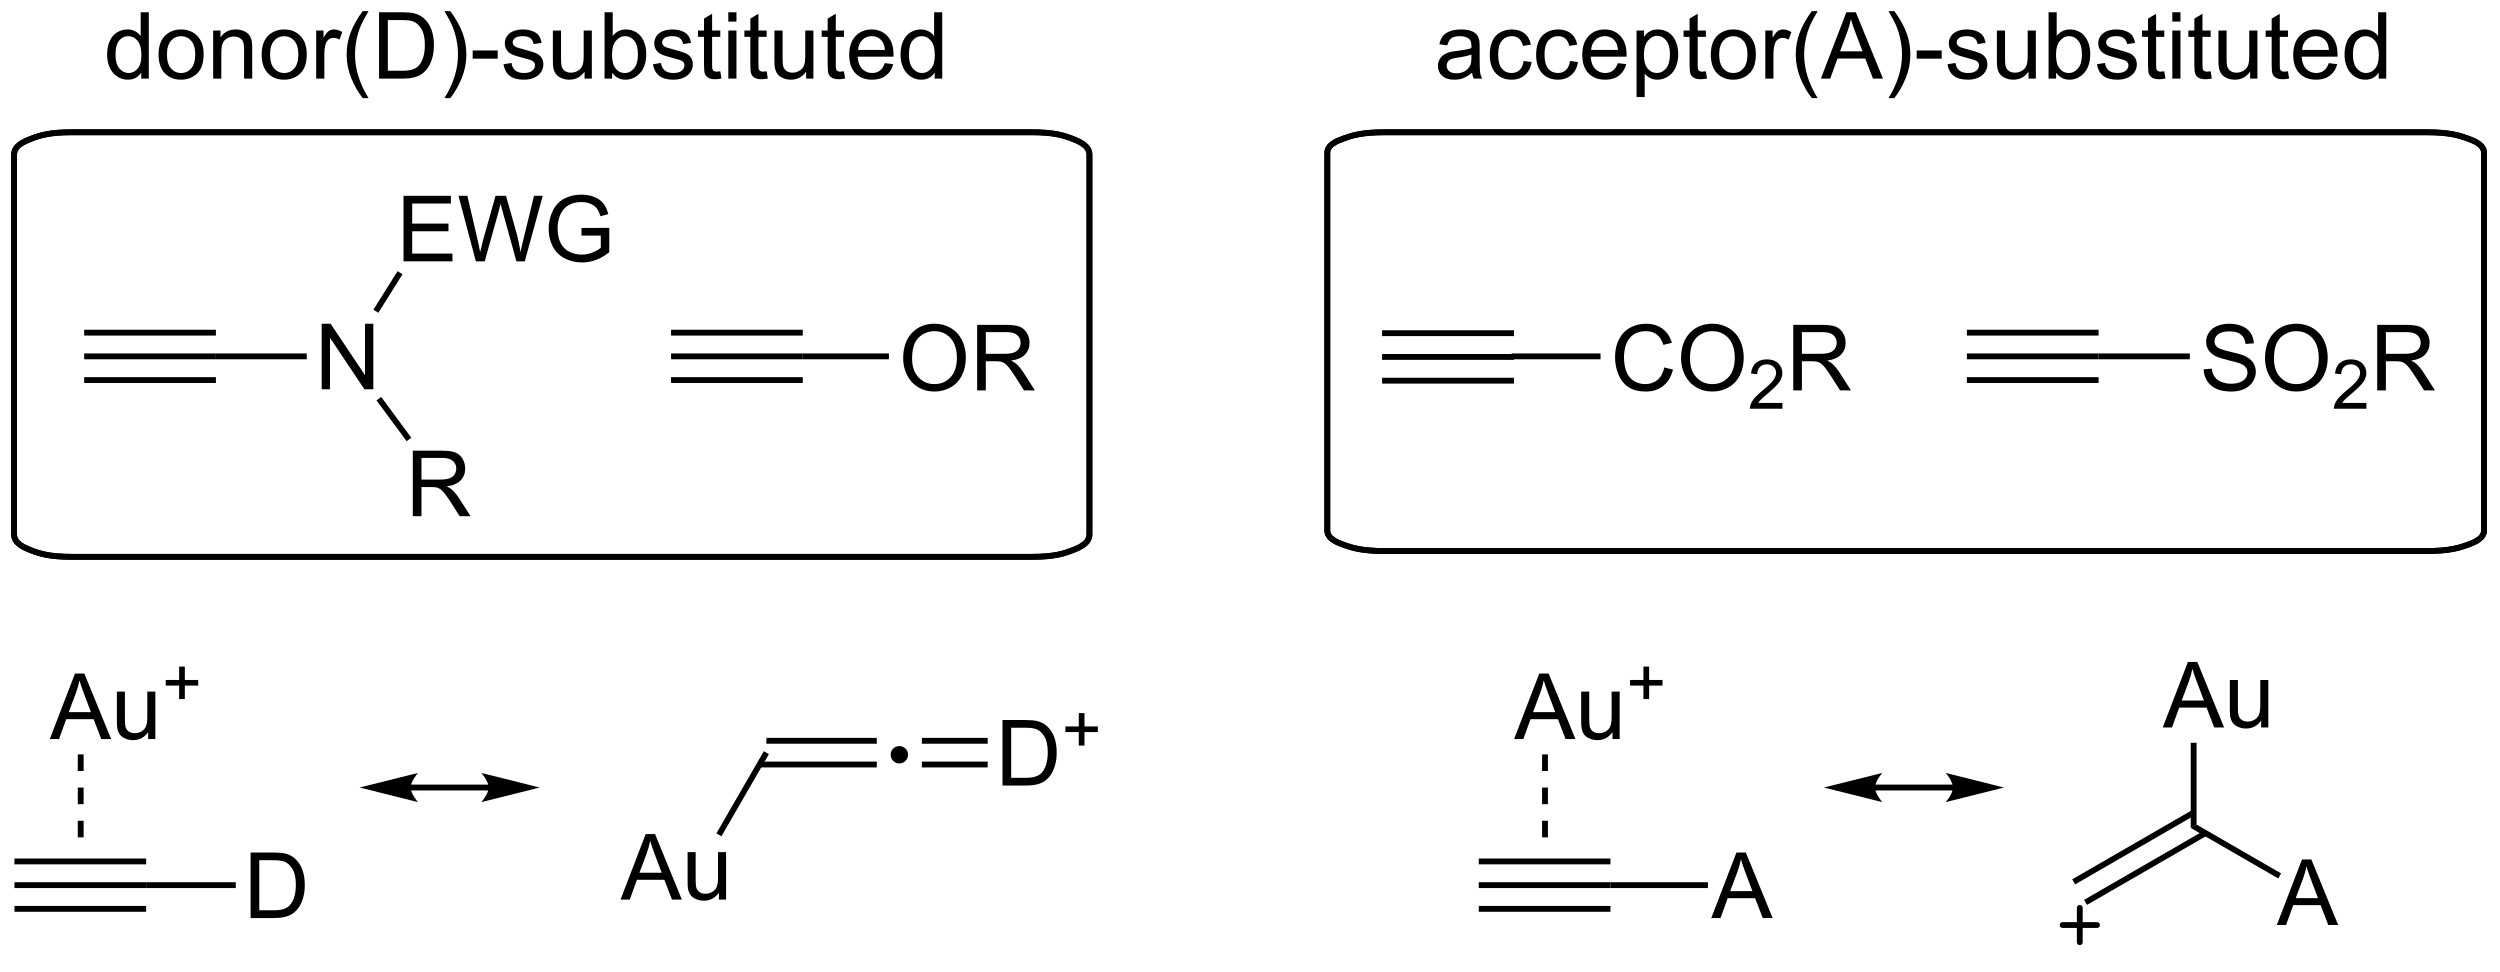 <?xml version="1.0" encoding="UTF-8"?>
<!DOCTYPE svg PUBLIC '-//W3C//DTD SVG 1.0//EN'
          'http://www.w3.org/TR/2001/REC-SVG-20010904/DTD/svg10.dtd'>
<svg stroke-dasharray="none" shape-rendering="auto" xmlns="http://www.w3.org/2000/svg" font-family="'Dialog'" text-rendering="auto" width="90" fill-opacity="1" color-interpolation="auto" color-rendering="auto" preserveAspectRatio="xMidYMid meet" font-size="12px" viewBox="0 0 90 35" fill="black" xmlns:xlink="http://www.w3.org/1999/xlink" stroke="black" image-rendering="auto" stroke-miterlimit="10" stroke-linecap="square" stroke-linejoin="miter" font-style="normal" stroke-width="1" height="35" stroke-dashoffset="0" font-weight="normal" stroke-opacity="1"
><!--Generated by the Batik Graphics2D SVG Generator--><defs id="genericDefs"
  /><g
  ><defs id="defs1"
    ><clipPath clipPathUnits="userSpaceOnUse" id="clipPath1"
      ><path d="M1.018 2.023 L225.537 2.023 L225.537 87.971 L1.018 87.971 L1.018 2.023 Z"
      /></clipPath
      ><clipPath clipPathUnits="userSpaceOnUse" id="clipPath2"
      ><path d="M-0.785 0.38 L-0.785 83.937 L217.491 83.937 L217.491 0.38 Z"
      /></clipPath
    ></defs
    ><g transform="scale(0.401,0.401) translate(-1.018,-2.023) matrix(1.029,0,0,1.029,1.826,1.633)"
    ><path d="M119.794 31.775 L119.794 31.265 L131.303 31.265 L131.303 31.775 ZM119.794 29.703 L131.303 29.703 L131.303 29.193 L119.794 29.193 ZM119.794 33.846 L131.303 33.846 L131.303 33.336 L119.794 33.336 Z" stroke="none" clip-path="url(#clipPath2)"
    /></g
    ><g transform="matrix(0.412,0,0,0.412,0.324,-0.157)"
    ><path d="M144.639 32.487 L145.397 32.677 Q145.16 33.612 144.541 34.104 Q143.921 34.594 143.028 34.594 Q142.101 34.594 141.52 34.216 Q140.942 33.839 140.637 33.125 Q140.335 32.409 140.335 31.588 Q140.335 30.693 140.676 30.029 Q141.02 29.362 141.65 29.015 Q142.28 28.669 143.038 28.669 Q143.897 28.669 144.483 29.107 Q145.069 29.544 145.301 30.338 L144.554 30.513 Q144.356 29.888 143.976 29.604 Q143.598 29.318 143.022 29.318 Q142.363 29.318 141.918 29.635 Q141.476 29.95 141.296 30.484 Q141.116 31.018 141.116 31.583 Q141.116 32.315 141.33 32.859 Q141.543 33.404 141.991 33.674 Q142.442 33.943 142.965 33.943 Q143.601 33.943 144.041 33.575 Q144.483 33.208 144.639 32.487 ZM146.102 31.706 Q146.102 30.279 146.867 29.474 Q147.633 28.667 148.844 28.667 Q149.636 28.667 150.271 29.047 Q150.909 29.424 151.242 30.102 Q151.578 30.779 151.578 31.638 Q151.578 32.51 151.227 33.198 Q150.875 33.885 150.229 34.239 Q149.586 34.594 148.839 34.594 Q148.031 34.594 147.393 34.203 Q146.758 33.81 146.43 33.135 Q146.102 32.458 146.102 31.706 ZM146.883 31.716 Q146.883 32.752 147.438 33.349 Q147.995 33.943 148.836 33.943 Q149.69 33.943 150.242 33.341 Q150.797 32.739 150.797 31.635 Q150.797 30.935 150.56 30.414 Q150.323 29.893 149.867 29.607 Q149.414 29.318 148.847 29.318 Q148.042 29.318 147.461 29.872 Q146.883 30.424 146.883 31.716 Z" stroke="none" clip-path="url(#clipPath2)"
    /></g
    ><g transform="matrix(0.412,0,0,0.412,0.324,-0.157)"
    ><path d="M154.958 35.587 L154.958 36.095 L152.118 36.095 Q152.112 35.903 152.18 35.727 Q152.288 35.438 152.526 35.157 Q152.767 34.876 153.218 34.507 Q153.917 33.933 154.163 33.597 Q154.409 33.261 154.409 32.962 Q154.409 32.649 154.184 32.434 Q153.962 32.218 153.601 32.218 Q153.22 32.218 152.991 32.446 Q152.763 32.675 152.761 33.079 L152.218 33.024 Q152.274 32.417 152.638 32.101 Q153.001 31.782 153.612 31.782 Q154.231 31.782 154.591 32.126 Q154.952 32.468 154.952 32.974 Q154.952 33.231 154.847 33.481 Q154.741 33.73 154.495 34.005 Q154.251 34.28 153.683 34.761 Q153.208 35.159 153.073 35.302 Q152.938 35.444 152.851 35.587 L154.958 35.587 Z" stroke="none" clip-path="url(#clipPath2)"
    /></g
    ><g transform="matrix(0.412,0,0,0.412,0.324,-0.157)"
    ><path d="M155.904 34.495 L155.904 28.768 L158.443 28.768 Q159.208 28.768 159.607 28.922 Q160.005 29.075 160.242 29.466 Q160.482 29.857 160.482 30.331 Q160.482 30.94 160.086 31.359 Q159.693 31.776 158.867 31.888 Q159.169 32.034 159.325 32.174 Q159.656 32.479 159.953 32.935 L160.95 34.495 L159.997 34.495 L159.239 33.302 Q158.906 32.786 158.69 32.513 Q158.476 32.239 158.307 32.13 Q158.138 32.021 157.961 31.979 Q157.833 31.95 157.539 31.95 L156.661 31.95 L156.661 34.495 L155.904 34.495 ZM156.661 31.294 L158.289 31.294 Q158.81 31.294 159.101 31.187 Q159.396 31.081 159.547 30.844 Q159.7 30.607 159.7 30.331 Q159.7 29.924 159.404 29.664 Q159.109 29.401 158.474 29.401 L156.661 29.401 L156.661 31.294 Z" stroke="none" clip-path="url(#clipPath2)"
    /></g
    ><g transform="matrix(0.412,0,0,0.412,0.324,-0.157)"
    ><path d="M131.303 31.775 L131.303 31.265 L139.066 31.265 L139.066 31.775 Z" stroke="none" clip-path="url(#clipPath2)"
    /></g
    ><g transform="matrix(0.412,0,0,0.412,0.324,-0.157)"
    ><path d="M171.075 31.775 L171.075 31.265 L182.584 31.265 L182.584 31.775 ZM171.075 29.703 L182.584 29.703 L182.584 29.193 L171.075 29.193 ZM171.075 33.846 L182.584 33.846 L182.584 33.336 L171.075 33.336 Z" stroke="none" clip-path="url(#clipPath2)"
    /></g
    ><g transform="matrix(0.412,0,0,0.412,0.324,-0.157)"
    ><path d="M191.764 32.654 L192.481 32.591 Q192.53 33.021 192.715 33.297 Q192.903 33.573 193.293 33.742 Q193.684 33.911 194.171 33.911 Q194.606 33.911 194.936 33.784 Q195.27 33.654 195.431 33.43 Q195.593 33.206 195.593 32.94 Q195.593 32.669 195.436 32.469 Q195.28 32.268 194.921 32.13 Q194.692 32.042 193.903 31.852 Q193.113 31.661 192.796 31.495 Q192.387 31.279 192.184 30.961 Q191.983 30.643 191.983 30.247 Q191.983 29.815 192.228 29.437 Q192.475 29.06 192.947 28.864 Q193.421 28.669 193.999 28.669 Q194.637 28.669 195.121 28.875 Q195.608 29.081 195.869 29.479 Q196.132 29.878 196.153 30.38 L195.426 30.435 Q195.366 29.893 195.028 29.617 Q194.692 29.338 194.03 29.338 Q193.343 29.338 193.028 29.591 Q192.715 29.841 192.715 30.198 Q192.715 30.505 192.936 30.706 Q193.155 30.904 194.08 31.114 Q195.004 31.323 195.348 31.479 Q195.848 31.708 196.085 32.062 Q196.324 32.417 196.324 32.877 Q196.324 33.333 196.061 33.739 Q195.801 34.143 195.309 34.37 Q194.819 34.594 194.207 34.594 Q193.429 34.594 192.903 34.367 Q192.379 34.138 192.08 33.685 Q191.78 33.229 191.764 32.654 ZM197.129 31.706 Q197.129 30.279 197.895 29.474 Q198.66 28.667 199.871 28.667 Q200.663 28.667 201.298 29.047 Q201.936 29.424 202.27 30.102 Q202.606 30.779 202.606 31.638 Q202.606 32.51 202.254 33.198 Q201.903 33.885 201.257 34.239 Q200.613 34.594 199.866 34.594 Q199.059 34.594 198.421 34.203 Q197.785 33.81 197.457 33.135 Q197.129 32.458 197.129 31.706 ZM197.91 31.716 Q197.91 32.752 198.465 33.349 Q199.022 33.943 199.863 33.943 Q200.718 33.943 201.27 33.341 Q201.824 32.739 201.824 31.635 Q201.824 30.935 201.587 30.414 Q201.35 29.893 200.895 29.607 Q200.442 29.318 199.874 29.318 Q199.069 29.318 198.488 29.872 Q197.91 30.424 197.91 31.716 Z" stroke="none" clip-path="url(#clipPath2)"
    /></g
    ><g transform="matrix(0.412,0,0,0.412,0.324,-0.157)"
    ><path d="M205.985 35.587 L205.985 36.095 L203.145 36.095 Q203.139 35.903 203.208 35.727 Q203.315 35.438 203.554 35.157 Q203.794 34.876 204.245 34.507 Q204.944 33.933 205.19 33.597 Q205.436 33.261 205.436 32.962 Q205.436 32.649 205.212 32.434 Q204.989 32.218 204.628 32.218 Q204.247 32.218 204.018 32.446 Q203.79 32.675 203.788 33.079 L203.245 33.024 Q203.302 32.417 203.665 32.101 Q204.028 31.782 204.639 31.782 Q205.259 31.782 205.618 32.126 Q205.979 32.468 205.979 32.974 Q205.979 33.231 205.874 33.481 Q205.768 33.73 205.522 34.005 Q205.278 34.28 204.71 34.761 Q204.235 35.159 204.1 35.302 Q203.966 35.444 203.878 35.587 L205.985 35.587 Z" stroke="none" clip-path="url(#clipPath2)"
    /></g
    ><g transform="matrix(0.412,0,0,0.412,0.324,-0.157)"
    ><path d="M206.931 34.495 L206.931 28.768 L209.47 28.768 Q210.236 28.768 210.634 28.922 Q211.032 29.075 211.269 29.466 Q211.509 29.857 211.509 30.331 Q211.509 30.94 211.113 31.359 Q210.72 31.776 209.894 31.888 Q210.196 32.034 210.353 32.174 Q210.683 32.479 210.98 32.935 L211.978 34.495 L211.025 34.495 L210.267 33.302 Q209.933 32.786 209.717 32.513 Q209.504 32.239 209.334 32.13 Q209.165 32.021 208.988 31.979 Q208.861 31.95 208.566 31.95 L207.689 31.95 L207.689 34.495 L206.931 34.495 ZM207.689 31.294 L209.316 31.294 Q209.837 31.294 210.129 31.187 Q210.423 31.081 210.574 30.844 Q210.728 30.607 210.728 30.331 Q210.728 29.924 210.431 29.664 Q210.137 29.401 209.501 29.401 L207.689 29.401 L207.689 31.294 Z" stroke="none" clip-path="url(#clipPath2)"
    /></g
    ><g transform="matrix(0.412,0,0,0.412,0.324,-0.157)"
    ><path d="M182.584 31.775 L182.584 31.265 L190.558 31.265 L190.558 31.775 Z" stroke="none" clip-path="url(#clipPath2)"
    /></g
    ><g stroke-width="0.51" transform="matrix(0.412,0,0,0.412,0.324,-0.157)"
    ><path fill="none" d="M165.727 11.938 L211.264 11.938 C213.216 11.938 214.109 12.218 214.799 12.468 C215.49 12.718 216.264 13.041 216.264 13.748 L216.264 46.719 C216.264 47.426 215.49 47.749 214.799 47.999 C214.109 48.249 213.216 48.529 211.264 48.529 L120.191 48.529 C118.238 48.529 117.346 48.249 116.655 47.999 C115.965 47.749 115.191 47.426 115.191 46.719 L115.191 13.748 C115.191 13.041 115.965 12.718 116.655 12.468 C117.346 12.218 118.238 11.938 120.191 11.938 Z" clip-path="url(#clipPath2)"
    /></g
    ><g stroke-width="0.51" transform="matrix(0.412,0,0,0.412,0.324,-0.157)"
    ><path fill="none" d="M165.727 11.938 L211.264 11.938 C213.216 11.938 214.109 12.218 214.799 12.468 C215.49 12.718 216.264 13.041 216.264 13.748 L216.264 46.719 C216.264 47.426 215.49 47.749 214.799 47.999 C214.109 48.249 213.216 48.529 211.264 48.529 L120.191 48.529 C118.238 48.529 117.346 48.249 116.655 47.999 C115.965 47.749 115.191 47.426 115.191 46.719 L115.191 13.748 C115.191 13.041 115.965 12.718 116.655 12.468 C117.346 12.218 118.238 11.938 120.191 11.938 Z" clip-path="url(#clipPath2)"
    /></g
    ><g transform="matrix(0.412,0,0,0.412,0.324,-0.157)"
    ><path d="M6.569 31.775 L6.569 31.265 L18.078 31.265 L18.078 31.775 ZM6.569 29.703 L18.078 29.703 L18.078 29.193 L6.569 29.193 ZM6.569 33.846 L18.078 33.846 L18.078 33.336 L6.569 33.336 Z" stroke="none" clip-path="url(#clipPath2)"
    /></g
    ><g transform="matrix(0.412,0,0,0.412,0.324,-0.157)"
    ><path d="M27.321 34.395 L27.321 28.668 L28.1 28.668 L31.107 33.163 L31.107 28.668 L31.834 28.668 L31.834 34.395 L31.055 34.395 L28.047 29.895 L28.047 34.395 L27.321 34.395 Z" stroke="none" clip-path="url(#clipPath2)"
    /></g
    ><g transform="matrix(0.412,0,0,0.412,0.324,-0.157)"
    ><path d="M18.078 31.775 L18.078 31.265 L26.017 31.265 L26.017 31.775 Z" stroke="none" clip-path="url(#clipPath2)"
    /></g
    ><g transform="matrix(0.412,0,0,0.412,0.324,-0.157)"
    ><path d="M34.474 23.215 L34.474 17.489 L38.614 17.489 L38.614 18.163 L35.231 18.163 L35.231 19.919 L38.401 19.919 L38.401 20.59 L35.231 20.59 L35.231 22.538 L38.747 22.538 L38.747 23.215 L34.474 23.215 ZM40.794 23.215 L39.276 17.489 L40.052 17.489 L40.924 21.241 Q41.065 21.833 41.166 22.413 Q41.385 21.497 41.424 21.356 L42.513 17.489 L43.427 17.489 L44.247 20.387 Q44.557 21.465 44.693 22.413 Q44.802 21.872 44.979 21.169 L45.877 17.489 L46.638 17.489 L45.068 23.215 L44.338 23.215 L43.13 18.851 Q42.979 18.304 42.95 18.179 Q42.862 18.575 42.784 18.851 L41.568 23.215 L40.794 23.215 ZM50.025 20.968 L50.025 20.296 L52.452 20.294 L52.452 22.419 Q51.892 22.864 51.298 23.09 Q50.704 23.314 50.079 23.314 Q49.235 23.314 48.545 22.952 Q47.858 22.59 47.506 21.908 Q47.155 21.223 47.155 20.38 Q47.155 19.544 47.504 18.82 Q47.853 18.093 48.509 17.741 Q49.165 17.39 50.022 17.39 Q50.642 17.39 51.144 17.593 Q51.647 17.794 51.931 18.153 Q52.217 18.512 52.366 19.09 L51.681 19.278 Q51.553 18.84 51.36 18.59 Q51.17 18.34 50.814 18.189 Q50.459 18.038 50.025 18.038 Q49.506 18.038 49.126 18.197 Q48.748 18.356 48.514 18.614 Q48.282 18.872 48.155 19.179 Q47.936 19.71 47.936 20.333 Q47.936 21.098 48.199 21.614 Q48.462 22.13 48.965 22.38 Q49.47 22.63 50.038 22.63 Q50.53 22.63 50.998 22.439 Q51.467 22.249 51.709 22.036 L51.709 20.968 L50.025 20.968 Z" stroke="none" clip-path="url(#clipPath2)"
    /></g
    ><g transform="matrix(0.412,0,0,0.412,0.324,-0.157)"
    ><path d="M32.273 27.712 L31.841 27.441 L33.95 24.075 L34.383 24.346 Z" stroke="none" clip-path="url(#clipPath2)"
    /></g
    ><g transform="matrix(0.412,0,0,0.412,0.324,-0.157)"
    ><path d="M35.284 45.486 L35.284 39.76 L37.823 39.76 Q38.588 39.76 38.987 39.914 Q39.385 40.067 39.622 40.458 Q39.862 40.849 39.862 41.322 Q39.862 41.932 39.466 42.351 Q39.073 42.768 38.247 42.88 Q38.549 43.026 38.706 43.166 Q39.036 43.471 39.333 43.927 L40.331 45.486 L39.377 45.486 L38.62 44.294 Q38.286 43.778 38.07 43.505 Q37.856 43.231 37.687 43.122 Q37.518 43.013 37.341 42.971 Q37.213 42.942 36.919 42.942 L36.041 42.942 L36.041 45.486 L35.284 45.486 ZM36.041 42.286 L37.669 42.286 Q38.19 42.286 38.481 42.179 Q38.776 42.072 38.927 41.836 Q39.081 41.599 39.081 41.322 Q39.081 40.916 38.784 40.656 Q38.489 40.393 37.854 40.393 L36.041 40.393 L36.041 42.286 Z" stroke="none" clip-path="url(#clipPath2)"
    /></g
    ><g transform="matrix(0.412,0,0,0.412,0.324,-0.157)"
    ><path d="M32.112 35.369 L32.523 35.066 L35.153 38.627 L34.743 38.93 Z" stroke="none" clip-path="url(#clipPath2)"
    /></g
    ><g transform="matrix(0.412,0,0,0.412,0.324,-0.157)"
    ><path d="M57.85 31.775 L57.85 31.265 L69.359 31.265 L69.359 31.775 ZM57.85 29.703 L69.359 29.703 L69.359 29.193 L57.85 29.193 ZM57.85 33.846 L69.359 33.846 L69.359 33.336 L57.85 33.336 Z" stroke="none" clip-path="url(#clipPath2)"
    /></g
    ><g transform="matrix(0.412,0,0,0.412,0.324,-0.157)"
    ><path d="M78.131 31.706 Q78.131 30.279 78.896 29.474 Q79.662 28.667 80.873 28.667 Q81.665 28.667 82.3 29.047 Q82.938 29.424 83.271 30.102 Q83.607 30.779 83.607 31.638 Q83.607 32.51 83.256 33.198 Q82.904 33.885 82.258 34.239 Q81.615 34.594 80.868 34.594 Q80.061 34.594 79.422 34.203 Q78.787 33.81 78.459 33.135 Q78.131 32.458 78.131 31.706 ZM78.912 31.716 Q78.912 32.752 79.467 33.349 Q80.024 33.943 80.865 33.943 Q81.719 33.943 82.271 33.341 Q82.826 32.739 82.826 31.635 Q82.826 30.935 82.589 30.414 Q82.352 29.893 81.896 29.607 Q81.443 29.318 80.876 29.318 Q80.071 29.318 79.49 29.872 Q78.912 30.424 78.912 31.716 ZM84.596 34.495 L84.596 28.768 L87.135 28.768 Q87.9 28.768 88.299 28.922 Q88.697 29.075 88.934 29.466 Q89.174 29.857 89.174 30.331 Q89.174 30.94 88.778 31.359 Q88.385 31.776 87.559 31.888 Q87.861 32.034 88.017 32.174 Q88.348 32.479 88.645 32.935 L89.642 34.495 L88.689 34.495 L87.932 33.302 Q87.598 32.786 87.382 32.513 Q87.169 32.239 86.999 32.13 Q86.83 32.021 86.653 31.979 Q86.525 31.95 86.231 31.95 L85.353 31.95 L85.353 34.495 L84.596 34.495 ZM85.353 31.294 L86.981 31.294 Q87.502 31.294 87.794 31.187 Q88.088 31.081 88.239 30.844 Q88.392 30.607 88.392 30.331 Q88.392 29.924 88.096 29.664 Q87.801 29.401 87.166 29.401 L85.353 29.401 L85.353 31.294 Z" stroke="none" clip-path="url(#clipPath2)"
    /></g
    ><g transform="matrix(0.412,0,0,0.412,0.324,-0.157)"
    ><path d="M69.359 31.775 L69.359 31.265 L76.887 31.265 L76.887 31.775 Z" stroke="none" clip-path="url(#clipPath2)"
    /></g
    ><g stroke-width="0.51" transform="matrix(0.412,0,0,0.412,0.324,-0.157)"
    ><path fill="none" d="M47.425 11.938 L89.407 11.938 C91.36 11.938 92.253 12.244 92.943 12.516 C93.633 12.789 94.407 13.141 94.407 13.912 L94.407 47.062 C94.407 47.833 93.633 48.186 92.943 48.458 C92.253 48.731 91.36 49.036 89.407 49.036 L5.443 49.036 C3.49 49.036 2.597 48.731 1.907 48.458 C1.217 48.186 0.443 47.833 0.443 47.062 L0.443 13.912 C0.443 13.141 1.217 12.789 1.907 12.516 C2.597 12.244 3.49 11.938 5.443 11.938 Z" clip-path="url(#clipPath2)"
    /></g
    ><g stroke-width="0.51" transform="matrix(0.412,0,0,0.412,0.324,-0.157)"
    ><path fill="none" d="M47.425 11.938 L89.407 11.938 C91.36 11.938 92.253 12.244 92.943 12.516 C93.633 12.789 94.407 13.141 94.407 13.912 L94.407 47.062 C94.407 47.833 93.633 48.186 92.943 48.458 C92.253 48.731 91.36 49.036 89.407 49.036 L5.443 49.036 C3.49 49.036 2.597 48.731 1.907 48.458 C1.217 48.186 0.443 47.833 0.443 47.062 L0.443 13.912 C0.443 13.141 1.217 12.789 1.907 12.516 C2.597 12.244 3.49 11.938 5.443 11.938 Z" clip-path="url(#clipPath2)"
    /></g
    ><g transform="matrix(0.412,0,0,0.412,0.324,-0.157)"
    ><path d="M127.842 6.731 Q127.446 7.068 127.08 7.208 Q126.716 7.345 126.296 7.345 Q125.603 7.345 125.231 7.007 Q124.859 6.667 124.859 6.143 Q124.859 5.834 124.999 5.578 Q125.142 5.323 125.368 5.17 Q125.595 5.014 125.88 4.935 Q126.091 4.88 126.513 4.83 Q127.375 4.727 127.784 4.584 Q127.786 4.437 127.786 4.397 Q127.786 3.962 127.586 3.785 Q127.312 3.543 126.774 3.543 Q126.273 3.543 126.033 3.719 Q125.793 3.896 125.68 4.342 L124.983 4.247 Q125.078 3.801 125.294 3.527 Q125.513 3.25 125.925 3.102 Q126.336 2.955 126.877 2.955 Q127.415 2.955 127.749 3.081 Q128.087 3.208 128.245 3.4 Q128.403 3.59 128.466 3.883 Q128.503 4.065 128.503 4.54 L128.503 5.489 Q128.503 6.483 128.548 6.746 Q128.593 7.007 128.727 7.25 L127.984 7.25 Q127.873 7.029 127.842 6.731 ZM127.784 5.141 Q127.396 5.299 126.621 5.41 Q126.18 5.473 125.999 5.552 Q125.817 5.631 125.716 5.784 Q125.619 5.937 125.619 6.122 Q125.619 6.406 125.835 6.596 Q126.051 6.786 126.465 6.786 Q126.877 6.786 127.196 6.607 Q127.517 6.427 127.668 6.114 Q127.784 5.874 127.784 5.402 L127.784 5.141 ZM132.346 5.71 L133.048 5.802 Q132.932 6.525 132.46 6.936 Q131.988 7.345 131.3 7.345 Q130.438 7.345 129.913 6.781 Q129.388 6.216 129.388 5.164 Q129.388 4.484 129.612 3.975 Q129.839 3.464 130.3 3.211 Q130.762 2.955 131.302 2.955 Q131.988 2.955 132.423 3.3 Q132.858 3.646 132.979 4.284 L132.288 4.389 Q132.188 3.967 131.938 3.754 Q131.687 3.54 131.331 3.54 Q130.793 3.54 130.456 3.925 Q130.121 4.31 130.121 5.146 Q130.121 5.992 130.445 6.377 Q130.77 6.76 131.292 6.76 Q131.711 6.76 131.99 6.504 Q132.273 6.245 132.346 5.71 ZM136.397 5.71 L137.098 5.802 Q136.982 6.525 136.51 6.936 Q136.038 7.345 135.35 7.345 Q134.488 7.345 133.963 6.781 Q133.438 6.216 133.438 5.164 Q133.438 4.484 133.662 3.975 Q133.889 3.464 134.35 3.211 Q134.812 2.955 135.352 2.955 Q136.038 2.955 136.473 3.3 Q136.908 3.646 137.029 4.284 L136.338 4.389 Q136.238 3.967 135.988 3.754 Q135.737 3.54 135.381 3.54 Q134.843 3.54 134.506 3.925 Q134.171 4.31 134.171 5.146 Q134.171 5.992 134.495 6.377 Q134.82 6.76 135.342 6.76 Q135.761 6.76 136.041 6.504 Q136.323 6.245 136.397 5.71 ZM140.581 5.897 L141.317 5.987 Q141.143 6.633 140.671 6.989 Q140.201 7.345 139.471 7.345 Q138.548 7.345 138.007 6.778 Q137.47 6.208 137.47 5.185 Q137.47 4.125 138.015 3.54 Q138.561 2.955 139.431 2.955 Q140.272 2.955 140.805 3.53 Q141.34 4.102 141.34 5.141 Q141.34 5.204 141.338 5.33 L138.205 5.33 Q138.245 6.024 138.595 6.393 Q138.949 6.76 139.474 6.76 Q139.866 6.76 140.143 6.554 Q140.42 6.348 140.581 5.897 ZM138.245 4.745 L140.589 4.745 Q140.541 4.215 140.32 3.951 Q139.98 3.54 139.439 3.54 Q138.949 3.54 138.614 3.87 Q138.279 4.197 138.245 4.745 ZM142.212 8.861 L142.212 3.05 L142.86 3.05 L142.86 3.595 Q143.09 3.274 143.377 3.116 Q143.667 2.955 144.078 2.955 Q144.616 2.955 145.028 3.232 Q145.439 3.509 145.647 4.012 Q145.858 4.516 145.858 5.117 Q145.858 5.763 145.626 6.28 Q145.394 6.794 144.954 7.071 Q144.514 7.345 144.026 7.345 Q143.67 7.345 143.388 7.195 Q143.106 7.044 142.924 6.815 L142.924 8.861 L142.212 8.861 ZM142.855 5.172 Q142.855 5.984 143.182 6.372 Q143.512 6.76 143.978 6.76 Q144.453 6.76 144.79 6.359 Q145.131 5.955 145.131 5.114 Q145.131 4.31 144.798 3.912 Q144.469 3.511 144.01 3.511 Q143.556 3.511 143.206 3.938 Q142.855 4.363 142.855 5.172 ZM148.27 6.612 L148.372 7.242 Q148.072 7.305 147.834 7.305 Q147.447 7.305 147.233 7.184 Q147.02 7.06 146.933 6.86 Q146.846 6.659 146.846 6.019 L146.846 3.603 L146.324 3.603 L146.324 3.05 L146.846 3.05 L146.846 2.008 L147.555 1.581 L147.555 3.05 L148.27 3.05 L148.27 3.603 L147.555 3.603 L147.555 6.058 Q147.555 6.364 147.592 6.451 Q147.629 6.538 147.713 6.591 Q147.8 6.641 147.958 6.641 Q148.077 6.641 148.27 6.612 ZM148.701 5.149 Q148.701 3.983 149.349 3.421 Q149.893 2.955 150.67 2.955 Q151.538 2.955 152.086 3.522 Q152.637 4.089 152.637 5.09 Q152.637 5.9 152.392 6.367 Q152.149 6.831 151.685 7.089 Q151.221 7.345 150.67 7.345 Q149.79 7.345 149.244 6.781 Q148.701 6.214 148.701 5.149 ZM149.434 5.149 Q149.434 5.955 149.784 6.359 Q150.138 6.76 150.67 6.76 Q151.2 6.76 151.551 6.356 Q151.904 5.953 151.904 5.125 Q151.904 4.347 151.551 3.946 Q151.198 3.543 150.67 3.543 Q150.138 3.543 149.784 3.944 Q149.434 4.342 149.434 5.149 ZM153.464 7.25 L153.464 3.05 L154.105 3.05 L154.105 3.685 Q154.35 3.24 154.555 3.097 Q154.764 2.955 155.014 2.955 Q155.373 2.955 155.745 3.184 L155.5 3.843 Q155.238 3.69 154.977 3.69 Q154.745 3.69 154.558 3.83 Q154.374 3.97 154.294 4.22 Q154.176 4.6 154.176 5.051 L154.176 7.25 L153.464 7.25 ZM157.53 8.956 Q156.939 8.212 156.53 7.216 Q156.124 6.216 156.124 5.149 Q156.124 4.207 156.43 3.345 Q156.786 2.346 157.53 1.352 L158.039 1.352 Q157.561 2.174 157.406 2.528 Q157.166 3.073 157.026 3.667 Q156.857 4.405 156.857 5.154 Q156.857 7.055 158.039 8.956 L157.53 8.956 ZM158.318 7.25 L160.546 1.452 L161.374 1.452 L163.747 7.25 L162.872 7.25 L162.197 5.494 L159.771 5.494 L159.136 7.25 L158.318 7.25 ZM159.992 4.869 L161.959 4.869 L161.353 3.263 Q161.076 2.53 160.942 2.061 Q160.831 2.617 160.631 3.168 L159.992 4.869 ZM164.736 8.956 L164.224 8.956 Q165.408 7.055 165.408 5.154 Q165.408 4.41 165.237 3.677 Q165.102 3.084 164.863 2.538 Q164.707 2.182 164.224 1.352 L164.736 1.352 Q165.48 2.346 165.835 3.345 Q166.139 4.207 166.139 5.149 Q166.139 6.216 165.73 7.216 Q165.321 8.212 164.736 8.956 ZM166.69 5.51 L166.69 4.793 L168.875 4.793 L168.875 5.51 L166.69 5.51 ZM169.379 5.995 L170.083 5.884 Q170.141 6.309 170.413 6.535 Q170.684 6.76 171.169 6.76 Q171.66 6.76 171.897 6.559 Q172.135 6.359 172.135 6.09 Q172.135 5.85 171.926 5.71 Q171.779 5.615 171.198 5.47 Q170.415 5.272 170.112 5.127 Q169.809 4.982 169.653 4.729 Q169.498 4.473 169.498 4.165 Q169.498 3.883 169.624 3.646 Q169.754 3.406 169.975 3.248 Q170.141 3.123 170.429 3.039 Q170.716 2.955 171.043 2.955 Q171.539 2.955 171.91 3.097 Q172.285 3.24 172.462 3.482 Q172.641 3.725 172.709 4.133 L172.013 4.228 Q171.966 3.904 171.736 3.722 Q171.51 3.54 171.096 3.54 Q170.605 3.54 170.394 3.704 Q170.186 3.865 170.186 4.081 Q170.186 4.22 170.273 4.331 Q170.36 4.444 170.545 4.521 Q170.653 4.561 171.175 4.703 Q171.929 4.903 172.227 5.032 Q172.527 5.162 172.696 5.407 Q172.868 5.652 172.868 6.016 Q172.868 6.372 172.659 6.686 Q172.451 7 172.058 7.173 Q171.668 7.345 171.175 7.345 Q170.355 7.345 169.925 7.005 Q169.498 6.665 169.379 5.995 ZM176.467 7.25 L176.467 6.633 Q175.976 7.345 175.132 7.345 Q174.761 7.345 174.439 7.202 Q174.117 7.06 173.959 6.844 Q173.804 6.628 173.74 6.317 Q173.698 6.106 173.698 5.652 L173.698 3.05 L174.41 3.05 L174.41 5.378 Q174.41 5.937 174.452 6.129 Q174.521 6.412 174.737 6.572 Q174.956 6.731 175.275 6.731 Q175.596 6.731 175.876 6.567 Q176.158 6.404 176.274 6.122 Q176.39 5.837 176.39 5.299 L176.39 3.05 L177.102 3.05 L177.102 7.25 L176.467 7.25 ZM178.875 7.25 L178.214 7.25 L178.214 1.452 L178.925 1.452 L178.925 3.519 Q179.376 2.955 180.078 2.955 Q180.465 2.955 180.811 3.11 Q181.156 3.266 181.38 3.551 Q181.604 3.833 181.731 4.234 Q181.857 4.632 181.857 5.085 Q181.857 6.166 181.322 6.757 Q180.79 7.345 180.041 7.345 Q179.297 7.345 178.875 6.723 L178.875 7.25 ZM178.867 5.117 Q178.867 5.874 179.073 6.208 Q179.408 6.76 179.983 6.76 Q180.449 6.76 180.79 6.354 Q181.13 5.947 181.13 5.146 Q181.13 4.323 180.803 3.933 Q180.476 3.54 180.014 3.54 Q179.548 3.54 179.208 3.946 Q178.867 4.35 178.867 5.117 ZM182.439 5.995 L183.143 5.884 Q183.201 6.309 183.472 6.535 Q183.744 6.76 184.229 6.76 Q184.72 6.76 184.957 6.559 Q185.194 6.359 185.194 6.09 Q185.194 5.85 184.986 5.71 Q184.838 5.615 184.258 5.47 Q183.475 5.272 183.172 5.127 Q182.869 4.982 182.713 4.729 Q182.558 4.473 182.558 4.165 Q182.558 3.883 182.684 3.646 Q182.813 3.406 183.035 3.248 Q183.201 3.123 183.488 3.039 Q183.776 2.955 184.103 2.955 Q184.598 2.955 184.97 3.097 Q185.345 3.24 185.521 3.482 Q185.701 3.725 185.769 4.133 L185.073 4.228 Q185.025 3.904 184.796 3.722 Q184.569 3.54 184.155 3.54 Q183.665 3.54 183.454 3.704 Q183.246 3.865 183.246 4.081 Q183.246 4.22 183.333 4.331 Q183.42 4.444 183.604 4.521 Q183.712 4.561 184.234 4.703 Q184.988 4.903 185.286 5.032 Q185.587 5.162 185.756 5.407 Q185.927 5.652 185.927 6.016 Q185.927 6.372 185.719 6.686 Q185.511 7 185.118 7.173 Q184.727 7.345 184.234 7.345 Q183.414 7.345 182.985 7.005 Q182.558 6.665 182.439 5.995 ZM188.327 6.612 L188.429 7.242 Q188.129 7.305 187.892 7.305 Q187.504 7.305 187.29 7.184 Q187.077 7.06 186.99 6.86 Q186.903 6.659 186.903 6.019 L186.903 3.603 L186.381 3.603 L186.381 3.05 L186.903 3.05 L186.903 2.008 L187.612 1.581 L187.612 3.05 L188.327 3.05 L188.327 3.603 L187.612 3.603 L187.612 6.058 Q187.612 6.364 187.649 6.451 Q187.686 6.538 187.77 6.591 Q187.857 6.641 188.016 6.641 Q188.134 6.641 188.327 6.612 ZM189.027 2.269 L189.027 1.452 L189.739 1.452 L189.739 2.269 L189.027 2.269 ZM189.027 7.25 L189.027 3.05 L189.739 3.05 L189.739 7.25 L189.027 7.25 ZM192.377 6.612 L192.479 7.242 Q192.179 7.305 191.942 7.305 Q191.554 7.305 191.34 7.184 Q191.127 7.06 191.04 6.86 Q190.953 6.659 190.953 6.019 L190.953 3.603 L190.431 3.603 L190.431 3.05 L190.953 3.05 L190.953 2.008 L191.662 1.581 L191.662 3.05 L192.377 3.05 L192.377 3.603 L191.662 3.603 L191.662 6.058 Q191.662 6.364 191.699 6.451 Q191.736 6.538 191.82 6.591 Q191.907 6.641 192.065 6.641 Q192.184 6.641 192.377 6.612 ZM195.827 7.25 L195.827 6.633 Q195.336 7.345 194.493 7.345 Q194.121 7.345 193.799 7.202 Q193.477 7.06 193.319 6.844 Q193.164 6.628 193.1 6.317 Q193.058 6.106 193.058 5.652 L193.058 3.05 L193.77 3.05 L193.77 5.378 Q193.77 5.937 193.812 6.129 Q193.881 6.412 194.097 6.572 Q194.316 6.731 194.635 6.731 Q194.957 6.731 195.236 6.567 Q195.518 6.404 195.634 6.122 Q195.75 5.837 195.75 5.299 L195.75 3.05 L196.462 3.05 L196.462 7.25 L195.827 7.25 ZM199.132 6.612 L199.235 7.242 Q198.934 7.305 198.697 7.305 Q198.309 7.305 198.096 7.184 Q197.882 7.06 197.795 6.86 Q197.708 6.659 197.708 6.019 L197.708 3.603 L197.186 3.603 L197.186 3.05 L197.708 3.05 L197.708 2.008 L198.417 1.581 L198.417 3.05 L199.132 3.05 L199.132 3.603 L198.417 3.603 L198.417 6.058 Q198.417 6.364 198.454 6.451 Q198.491 6.538 198.576 6.591 Q198.663 6.641 198.821 6.641 Q198.939 6.641 199.132 6.612 ZM202.703 5.897 L203.439 5.987 Q203.265 6.633 202.793 6.989 Q202.324 7.345 201.593 7.345 Q200.67 7.345 200.13 6.778 Q199.592 6.208 199.592 5.185 Q199.592 4.125 200.138 3.54 Q200.684 2.955 201.554 2.955 Q202.395 2.955 202.928 3.53 Q203.463 4.102 203.463 5.141 Q203.463 5.204 203.46 5.33 L200.328 5.33 Q200.367 6.024 200.718 6.393 Q201.071 6.76 201.596 6.76 Q201.989 6.76 202.266 6.554 Q202.542 6.348 202.703 5.897 ZM200.367 4.745 L202.711 4.745 Q202.664 4.215 202.442 3.951 Q202.102 3.54 201.562 3.54 Q201.071 3.54 200.736 3.87 Q200.401 4.197 200.367 4.745 ZM207.058 7.25 L207.058 6.72 Q206.66 7.345 205.885 7.345 Q205.381 7.345 204.959 7.068 Q204.54 6.791 204.308 6.295 Q204.076 5.797 204.076 5.154 Q204.076 4.524 204.284 4.012 Q204.495 3.501 204.914 3.229 Q205.333 2.955 205.853 2.955 Q206.233 2.955 206.528 3.116 Q206.826 3.274 207.01 3.532 L207.01 1.452 L207.72 1.452 L207.72 7.25 L207.058 7.25 ZM204.809 5.154 Q204.809 5.961 205.149 6.361 Q205.489 6.76 205.951 6.76 Q206.417 6.76 206.744 6.377 Q207.071 5.995 207.071 5.212 Q207.071 4.35 206.739 3.946 Q206.407 3.543 205.919 3.543 Q205.444 3.543 205.125 3.93 Q204.809 4.318 204.809 5.154 Z" stroke="none" clip-path="url(#clipPath2)"
    /></g
    ><g transform="matrix(0.412,0,0,0.412,0.324,-0.157)"
    ><path d="M128.426 75.397 L128.426 75.907 L139.934 75.907 L139.934 75.397 ZM128.426 77.468 L128.426 77.979 L139.934 77.979 L139.934 77.468 ZM128.426 79.54 L128.426 80.05 L139.934 80.05 L139.934 79.54 Z" stroke="none" clip-path="url(#clipPath2)"
    /></g
    ><g transform="matrix(0.412,0,0,0.412,0.324,-0.157)"
    ><path d="M148.742 80.599 L150.943 74.872 L151.761 74.872 L154.104 80.599 L153.24 80.599 L152.573 78.864 L150.177 78.864 L149.55 80.599 L148.742 80.599 ZM150.396 78.247 L152.339 78.247 L151.74 76.661 Q151.466 75.937 151.333 75.474 Q151.224 76.023 151.026 76.567 L150.396 78.247 Z" stroke="none" clip-path="url(#clipPath2)"
    /></g
    ><g transform="matrix(0.412,0,0,0.412,0.324,-0.157)"
    ><path d="M139.934 77.979 L139.934 77.468 L148.447 77.468 L148.447 77.979 Z" stroke="none" clip-path="url(#clipPath2)"
    /></g
    ><g transform="matrix(0.412,0,0,0.412,0.324,-0.157)"
    ><path d="M131.513 64.96 L133.714 59.234 L134.531 59.234 L136.875 64.96 L136.011 64.96 L135.344 63.226 L132.948 63.226 L132.321 64.96 L131.513 64.96 ZM133.167 62.609 L135.11 62.609 L134.511 61.023 Q134.237 60.299 134.104 59.835 Q133.995 60.385 133.797 60.929 L133.167 62.609 ZM140.11 64.96 L140.11 64.351 Q139.625 65.054 138.792 65.054 Q138.425 65.054 138.107 64.913 Q137.789 64.773 137.633 64.559 Q137.479 64.346 137.417 64.038 Q137.375 63.83 137.375 63.382 L137.375 60.812 L138.078 60.812 L138.078 63.111 Q138.078 63.663 138.12 63.853 Q138.188 64.132 138.401 64.291 Q138.617 64.447 138.933 64.447 Q139.25 64.447 139.526 64.286 Q139.805 64.124 139.919 63.846 Q140.034 63.565 140.034 63.033 L140.034 60.812 L140.737 60.812 L140.737 64.96 L140.11 64.96 Z" stroke="none" clip-path="url(#clipPath2)"
    /></g
    ><g transform="matrix(0.412,0,0,0.412,0.324,-0.157)"
    ><path d="M142.815 61.465 L142.815 60.287 L141.645 60.287 L141.645 59.795 L142.815 59.795 L142.815 58.627 L143.313 58.627 L143.313 59.795 L144.481 59.795 L144.481 60.287 L143.313 60.287 L143.313 61.465 L142.815 61.465 Z" stroke="none" clip-path="url(#clipPath2)"
    /></g
    ><g transform="matrix(0.412,0,0,0.412,0.324,-0.157)"
    ><path d="M133.959 66.299 L133.959 67.749 L134.469 67.749 L134.469 66.299 ZM133.959 69.199 L133.959 70.649 L134.469 70.649 L134.469 69.199 ZM133.959 72.099 L133.959 73.549 L134.469 73.549 L134.469 72.099 Z" stroke="none" clip-path="url(#clipPath2)"
    /></g
    ><g transform="matrix(0.412,0,0,0.412,0.324,-0.157)"
    ><path d="M169.86 68.939 L163.049 68.939 L162.794 68.939 L162.794 69.449 L163.049 69.449 L169.86 69.449 L170.115 69.449 L170.115 68.939 L169.86 68.939 ZM174.325 69.194 L169.223 67.918 C169.223 67.918 169.86 68.636 169.86 69.194 C169.86 69.752 169.223 70.469 169.223 70.469 ZM158.585 69.194 L163.687 70.469 C163.687 70.469 163.049 69.752 163.049 69.194 C163.049 68.636 163.687 67.918 163.687 67.918 Z" stroke="none" clip-path="url(#clipPath2)"
    /></g
    ><g transform="matrix(0.412,0,0,0.412,0.324,-0.157)"
    ><path d="M181.571 79.451 L192.055 73.397 L191.8 72.956 L181.316 79.009 ZM180.535 77.657 L191.02 71.603 L190.765 71.162 L180.28 77.215 Z" stroke="none" clip-path="url(#clipPath2)"
    /></g
    ><g transform="matrix(0.412,0,0,0.412,0.324,-0.157)"
    ><path d="M188.192 63.945 L190.392 58.218 L191.21 58.218 L193.554 63.945 L192.689 63.945 L192.022 62.211 L189.627 62.211 L188.999 63.945 L188.192 63.945 ZM189.845 61.593 L191.788 61.593 L191.189 60.007 Q190.916 59.283 190.783 58.82 Q190.673 59.369 190.476 59.914 L189.845 61.593 ZM196.788 63.945 L196.788 63.336 Q196.304 64.039 195.47 64.039 Q195.103 64.039 194.785 63.898 Q194.468 63.757 194.311 63.544 Q194.158 63.33 194.095 63.023 Q194.054 62.815 194.054 62.367 L194.054 59.797 L194.757 59.797 L194.757 62.096 Q194.757 62.648 194.798 62.838 Q194.866 63.117 195.08 63.276 Q195.296 63.432 195.611 63.432 Q195.929 63.432 196.205 63.27 Q196.483 63.109 196.598 62.83 Q196.713 62.549 196.713 62.018 L196.713 59.797 L197.416 59.797 L197.416 63.945 L196.788 63.945 Z" stroke="none" clip-path="url(#clipPath2)"
    /></g
    ><g transform="matrix(0.412,0,0,0.412,0.324,-0.157)"
    ><path d="M191.147 72.431 L190.637 72.726 L190.637 65.284 L191.147 65.284 Z" stroke="none" clip-path="url(#clipPath2)"
    /></g
    ><g transform="matrix(0.412,0,0,0.412,0.324,-0.157)"
    ><path d="M198.158 81.208 L200.359 75.481 L201.177 75.481 L203.52 81.208 L202.656 81.208 L201.989 79.473 L199.593 79.473 L198.966 81.208 L198.158 81.208 ZM199.812 78.856 L201.755 78.856 L201.156 77.27 Q200.882 76.546 200.75 76.083 Q200.64 76.632 200.442 77.177 L199.812 78.856 Z" stroke="none" clip-path="url(#clipPath2)"
    /></g
    ><g transform="matrix(0.412,0,0,0.412,0.324,-0.157)"
    ><path d="M190.637 72.726 L191.147 72.431 L198.535 76.697 L198.28 77.138 Z" stroke="none" clip-path="url(#clipPath2)"
    /></g
    ><g stroke-width="0.51" transform="matrix(0.412,0,0,0.412,0.324,-0.157)" stroke-linejoin="round" stroke-linecap="round"
    ><path fill="none" d="M179.442 81.21 L182.442 81.21 M180.942 79.71 L180.942 82.71" clip-path="url(#clipPath2)"
    /></g
    ><g transform="matrix(0.412,0,0,0.412,0.324,-0.157)"
    ><path d="M0.476 75.397 L0.476 75.907 L11.985 75.907 L11.985 75.397 ZM0.476 77.468 L0.476 77.979 L11.985 77.979 L11.985 77.468 ZM0.476 79.54 L0.476 80.05 L11.985 80.05 L11.985 79.54 Z" stroke="none" clip-path="url(#clipPath2)"
    /></g
    ><g transform="matrix(0.412,0,0,0.412,0.324,-0.157)"
    ><path d="M21.111 80.599 L21.111 74.872 L23.085 74.872 Q23.752 74.872 24.103 74.953 Q24.595 75.067 24.944 75.364 Q25.397 75.747 25.621 76.343 Q25.845 76.937 25.845 77.703 Q25.845 78.356 25.692 78.862 Q25.541 79.364 25.301 79.695 Q25.064 80.023 24.78 80.213 Q24.499 80.403 24.098 80.502 Q23.697 80.599 23.179 80.599 L21.111 80.599 ZM21.869 79.921 L23.093 79.921 Q23.658 79.921 23.981 79.817 Q24.304 79.711 24.494 79.52 Q24.765 79.25 24.913 78.796 Q25.064 78.341 25.064 77.692 Q25.064 76.794 24.77 76.312 Q24.476 75.828 24.054 75.664 Q23.749 75.546 23.072 75.546 L21.869 75.546 L21.869 79.921 Z" stroke="none" clip-path="url(#clipPath2)"
    /></g
    ><g transform="matrix(0.412,0,0,0.412,0.324,-0.157)"
    ><path d="M11.985 77.979 L11.985 77.468 L19.815 77.468 L19.815 77.979 Z" stroke="none" clip-path="url(#clipPath2)"
    /></g
    ><g transform="matrix(0.412,0,0,0.412,0.324,-0.157)"
    ><path d="M3.564 64.96 L5.765 59.234 L6.582 59.234 L8.926 64.96 L8.062 64.96 L7.395 63.226 L4.999 63.226 L4.371 64.96 L3.564 64.96 ZM5.218 62.609 L7.16 62.609 L6.561 61.023 Q6.288 60.299 6.155 59.835 Q6.046 60.385 5.848 60.929 L5.218 62.609 ZM12.16 64.96 L12.16 64.351 Q11.676 65.054 10.843 65.054 Q10.476 65.054 10.158 64.913 Q9.84 64.773 9.684 64.559 Q9.53 64.346 9.468 64.038 Q9.426 63.83 9.426 63.382 L9.426 60.812 L10.129 60.812 L10.129 63.111 Q10.129 63.663 10.171 63.853 Q10.239 64.132 10.452 64.291 Q10.668 64.447 10.983 64.447 Q11.301 64.447 11.577 64.286 Q11.856 64.124 11.97 63.846 Q12.085 63.565 12.085 63.033 L12.085 60.812 L12.788 60.812 L12.788 64.96 L12.16 64.96 Z" stroke="none" clip-path="url(#clipPath2)"
    /></g
    ><g transform="matrix(0.412,0,0,0.412,0.324,-0.157)"
    ><path d="M14.866 61.465 L14.866 60.287 L13.696 60.287 L13.696 59.795 L14.866 59.795 L14.866 58.627 L15.364 58.627 L15.364 59.795 L16.532 59.795 L16.532 60.287 L15.364 60.287 L15.364 61.465 L14.866 61.465 Z" stroke="none" clip-path="url(#clipPath2)"
    /></g
    ><g transform="matrix(0.412,0,0,0.412,0.324,-0.157)"
    ><path d="M6.01 66.299 L6.01 67.749 L6.52 67.749 L6.52 66.299 ZM6.01 69.199 L6.01 70.649 L6.52 70.649 L6.52 69.199 ZM6.01 72.099 L6.01 73.549 L6.52 73.549 L6.52 72.099 Z" stroke="none" clip-path="url(#clipPath2)"
    /></g
    ><g transform="matrix(0.412,0,0,0.412,0.324,-0.157)"
    ><path d="M41.911 68.939 L35.1 68.939 L34.845 68.939 L34.845 69.449 L35.1 69.449 L41.911 69.449 L42.166 69.449 L42.166 68.939 L41.911 68.939 ZM46.376 69.194 L41.273 67.918 C41.273 67.918 41.911 68.636 41.911 69.194 C41.911 69.752 41.273 70.469 41.273 70.469 ZM30.636 69.194 L35.738 70.469 C35.738 70.469 35.1 69.752 35.1 69.194 C35.1 68.636 35.738 67.918 35.738 67.918 Z" stroke="none" clip-path="url(#clipPath2)"
    /></g
    ><g transform="matrix(0.412,0,0,0.412,0.324,-0.157)"
    ><path d="M65.579 67.438 L75.827 67.438 L75.827 66.928 L65.579 66.928 ZM66.177 65.367 L75.827 65.367 L75.827 64.856 L66.177 64.856 Z" stroke="none" clip-path="url(#clipPath2)"
    /></g
    ><g transform="matrix(0.412,0,0,0.412,0.324,-0.157)"
    ><path d="M86.812 69.022 L86.812 63.296 L88.786 63.296 Q89.452 63.296 89.804 63.376 Q90.296 63.491 90.645 63.788 Q91.098 64.171 91.322 64.767 Q91.546 65.361 91.546 66.126 Q91.546 66.78 91.392 67.285 Q91.242 67.788 91.002 68.119 Q90.765 68.447 90.481 68.637 Q90.2 68.827 89.799 68.926 Q89.398 69.022 88.879 69.022 L86.812 69.022 ZM87.57 68.345 L88.794 68.345 Q89.359 68.345 89.682 68.241 Q90.004 68.134 90.195 67.944 Q90.465 67.673 90.614 67.22 Q90.765 66.764 90.765 66.116 Q90.765 65.218 90.471 64.736 Q90.176 64.251 89.754 64.087 Q89.45 63.97 88.773 63.97 L87.57 63.97 L87.57 68.345 Z" stroke="none" clip-path="url(#clipPath2)"
    /></g
    ><g transform="matrix(0.412,0,0,0.412,0.324,-0.157)"
    ><path d="M93.476 65.527 L93.476 64.349 L92.306 64.349 L92.306 63.857 L93.476 63.857 L93.476 62.689 L93.974 62.689 L93.974 63.857 L95.142 63.857 L95.142 64.349 L93.974 64.349 L93.974 65.527 L93.476 65.527 Z" stroke="none" clip-path="url(#clipPath2)"
    /></g
    ><g transform="matrix(0.412,0,0,0.412,0.324,-0.157)"
    ><path d="M77.795 65.571 Q78.119 65.571 78.338 65.794 Q78.556 66.013 78.556 66.328 Q78.556 66.642 78.333 66.865 Q78.11 67.089 77.795 67.089 Q77.481 67.089 77.258 66.865 Q77.039 66.642 77.039 66.328 Q77.039 66.008 77.258 65.79 Q77.481 65.571 77.795 65.571 Z" stroke="none" clip-path="url(#clipPath2)"
    /></g
    ><g transform="matrix(0.412,0,0,0.412,0.324,-0.157)"
    ><path d="M53.434 78.989 L55.634 73.262 L56.452 73.262 L58.795 78.989 L57.931 78.989 L57.264 77.255 L54.868 77.255 L54.241 78.989 L53.434 78.989 ZM55.087 76.637 L57.03 76.637 L56.431 75.052 Q56.157 74.328 56.025 73.864 Q55.915 74.413 55.717 74.958 L55.087 76.637 ZM62.03 78.989 L62.03 78.38 Q61.545 79.083 60.712 79.083 Q60.345 79.083 60.027 78.942 Q59.709 78.802 59.553 78.588 Q59.4 78.374 59.337 78.067 Q59.295 77.859 59.295 77.411 L59.295 74.841 L59.999 74.841 L59.999 77.14 Q59.999 77.692 60.04 77.882 Q60.108 78.161 60.322 78.32 Q60.538 78.476 60.853 78.476 Q61.17 78.476 61.447 78.314 Q61.725 78.153 61.84 77.874 Q61.954 77.593 61.954 77.062 L61.954 74.841 L62.657 74.841 L62.657 78.989 L62.03 78.989 Z" stroke="none" clip-path="url(#clipPath2)"
    /></g
    ><g transform="matrix(0.412,0,0,0.412,0.324,-0.157)"
    ><path d="M65.956 66.02 L66.398 66.275 L62.252 73.456 L61.81 73.201 Z" stroke="none" clip-path="url(#clipPath2)"
    /></g
    ><g transform="matrix(0.412,0,0,0.412,0.324,-0.157)"
    ><path d="M11.555 7.25 L11.555 6.72 Q11.156 7.345 10.381 7.345 Q9.878 7.345 9.456 7.068 Q9.037 6.791 8.805 6.295 Q8.572 5.797 8.572 5.154 Q8.572 4.524 8.781 4.012 Q8.992 3.501 9.411 3.229 Q9.83 2.955 10.35 2.955 Q10.729 2.955 11.025 3.116 Q11.323 3.274 11.507 3.532 L11.507 1.452 L12.216 1.452 L12.216 7.25 L11.555 7.25 ZM9.306 5.154 Q9.306 5.961 9.646 6.361 Q9.986 6.76 10.447 6.76 Q10.914 6.76 11.241 6.377 Q11.568 5.995 11.568 5.212 Q11.568 4.35 11.236 3.946 Q10.903 3.543 10.415 3.543 Q9.941 3.543 9.622 3.93 Q9.306 4.318 9.306 5.154 ZM13.069 5.149 Q13.069 3.983 13.718 3.421 Q14.261 2.955 15.039 2.955 Q15.906 2.955 16.455 3.522 Q17.006 4.089 17.006 5.09 Q17.006 5.9 16.761 6.367 Q16.518 6.831 16.054 7.089 Q15.59 7.345 15.039 7.345 Q14.158 7.345 13.613 6.781 Q13.069 6.214 13.069 5.149 ZM13.802 5.149 Q13.802 5.955 14.153 6.359 Q14.506 6.76 15.039 6.76 Q15.569 6.76 15.92 6.356 Q16.273 5.953 16.273 5.125 Q16.273 4.347 15.92 3.946 Q15.566 3.543 15.039 3.543 Q14.506 3.543 14.153 3.944 Q13.802 4.342 13.802 5.149 ZM17.84 7.25 L17.84 3.05 L18.481 3.05 L18.481 3.646 Q18.943 2.955 19.818 2.955 Q20.198 2.955 20.514 3.092 Q20.833 3.226 20.991 3.448 Q21.15 3.669 21.213 3.975 Q21.252 4.173 21.252 4.666 L21.252 7.25 L20.541 7.25 L20.541 4.695 Q20.541 4.26 20.456 4.044 Q20.374 3.828 20.163 3.701 Q19.953 3.572 19.668 3.572 Q19.212 3.572 18.882 3.862 Q18.552 4.149 18.552 4.956 L18.552 7.25 L17.84 7.25 ZM22.079 5.149 Q22.079 3.983 22.728 3.421 Q23.271 2.955 24.049 2.955 Q24.916 2.955 25.465 3.522 Q26.016 4.089 26.016 5.09 Q26.016 5.9 25.77 6.367 Q25.528 6.831 25.064 7.089 Q24.6 7.345 24.049 7.345 Q23.168 7.345 22.622 6.781 Q22.079 6.214 22.079 5.149 ZM22.812 5.149 Q22.812 5.955 23.163 6.359 Q23.516 6.76 24.049 6.76 Q24.579 6.76 24.929 6.356 Q25.283 5.953 25.283 5.125 Q25.283 4.347 24.929 3.946 Q24.576 3.543 24.049 3.543 Q23.516 3.543 23.163 3.944 Q22.812 4.342 22.812 5.149 ZM26.842 7.25 L26.842 3.05 L27.483 3.05 L27.483 3.685 Q27.728 3.24 27.934 3.097 Q28.142 2.955 28.393 2.955 Q28.751 2.955 29.123 3.184 L28.878 3.843 Q28.617 3.69 28.356 3.69 Q28.124 3.69 27.936 3.83 Q27.752 3.97 27.673 4.22 Q27.554 4.6 27.554 5.051 L27.554 7.25 L26.842 7.25 ZM30.908 8.956 Q30.317 8.212 29.909 7.216 Q29.503 6.216 29.503 5.149 Q29.503 4.207 29.809 3.345 Q30.165 2.346 30.908 1.352 L31.417 1.352 Q30.94 2.174 30.784 2.528 Q30.544 3.073 30.404 3.667 Q30.236 4.405 30.236 5.154 Q30.236 7.055 31.417 8.956 L30.908 8.956 ZM32.335 7.25 L32.335 1.452 L34.333 1.452 Q35.008 1.452 35.364 1.534 Q35.862 1.65 36.216 1.95 Q36.675 2.338 36.901 2.942 Q37.128 3.543 37.128 4.318 Q37.128 4.98 36.973 5.491 Q36.82 6 36.577 6.335 Q36.337 6.667 36.05 6.86 Q35.765 7.052 35.359 7.152 Q34.953 7.25 34.428 7.25 L32.335 7.25 ZM33.102 6.564 L34.341 6.564 Q34.913 6.564 35.24 6.459 Q35.567 6.351 35.76 6.158 Q36.034 5.884 36.184 5.425 Q36.337 4.964 36.337 4.307 Q36.337 3.398 36.039 2.91 Q35.741 2.42 35.314 2.253 Q35.006 2.135 34.32 2.135 L33.102 2.135 L33.102 6.564 ZM38.561 8.956 L38.05 8.956 Q39.233 7.055 39.233 5.154 Q39.233 4.41 39.062 3.677 Q38.928 3.084 38.688 2.538 Q38.532 2.182 38.05 1.352 L38.561 1.352 Q39.305 2.346 39.661 3.345 Q39.964 4.207 39.964 5.149 Q39.964 6.216 39.555 7.216 Q39.147 8.212 38.561 8.956 ZM40.515 5.51 L40.515 4.793 L42.701 4.793 L42.701 5.51 L40.515 5.51 ZM43.204 5.995 L43.908 5.884 Q43.966 6.309 44.238 6.535 Q44.51 6.76 44.995 6.76 Q45.485 6.76 45.722 6.559 Q45.96 6.359 45.96 6.09 Q45.96 5.85 45.752 5.71 Q45.604 5.615 45.024 5.47 Q44.241 5.272 43.937 5.127 Q43.634 4.982 43.479 4.729 Q43.323 4.473 43.323 4.165 Q43.323 3.883 43.45 3.646 Q43.579 3.406 43.8 3.248 Q43.966 3.123 44.254 3.039 Q44.541 2.955 44.868 2.955 Q45.364 2.955 45.736 3.097 Q46.11 3.24 46.287 3.482 Q46.466 3.725 46.535 4.133 L45.839 4.228 Q45.791 3.904 45.562 3.722 Q45.335 3.54 44.921 3.54 Q44.431 3.54 44.22 3.704 Q44.011 3.865 44.011 4.081 Q44.011 4.22 44.098 4.331 Q44.185 4.444 44.37 4.521 Q44.478 4.561 45 4.703 Q45.754 4.903 46.052 5.032 Q46.353 5.162 46.521 5.407 Q46.693 5.652 46.693 6.016 Q46.693 6.372 46.484 6.686 Q46.276 7 45.883 7.173 Q45.493 7.345 45 7.345 Q44.18 7.345 43.75 7.005 Q43.323 6.665 43.204 5.995 ZM50.292 7.25 L50.292 6.633 Q49.801 7.345 48.958 7.345 Q48.586 7.345 48.264 7.202 Q47.943 7.06 47.784 6.844 Q47.629 6.628 47.566 6.317 Q47.523 6.106 47.523 5.652 L47.523 3.05 L48.235 3.05 L48.235 5.378 Q48.235 5.937 48.278 6.129 Q48.346 6.412 48.562 6.572 Q48.781 6.731 49.1 6.731 Q49.422 6.731 49.701 6.567 Q49.983 6.404 50.099 6.122 Q50.215 5.837 50.215 5.299 L50.215 3.05 L50.927 3.05 L50.927 7.25 L50.292 7.25 ZM52.701 7.25 L52.039 7.25 L52.039 1.452 L52.751 1.452 L52.751 3.519 Q53.202 2.955 53.903 2.955 Q54.291 2.955 54.636 3.11 Q54.981 3.266 55.206 3.551 Q55.43 3.833 55.556 4.234 Q55.683 4.632 55.683 5.085 Q55.683 6.166 55.148 6.757 Q54.615 7.345 53.866 7.345 Q53.123 7.345 52.701 6.723 L52.701 7.25 ZM52.693 5.117 Q52.693 5.874 52.898 6.208 Q53.233 6.76 53.808 6.76 Q54.275 6.76 54.615 6.354 Q54.955 5.947 54.955 5.146 Q54.955 4.323 54.628 3.933 Q54.301 3.54 53.84 3.54 Q53.373 3.54 53.033 3.946 Q52.693 4.35 52.693 5.117 ZM56.264 5.995 L56.968 5.884 Q57.026 6.309 57.298 6.535 Q57.569 6.76 58.054 6.76 Q58.545 6.76 58.782 6.559 Q59.02 6.359 59.02 6.09 Q59.02 5.85 58.811 5.71 Q58.663 5.615 58.083 5.47 Q57.3 5.272 56.997 5.127 Q56.694 4.982 56.538 4.729 Q56.383 4.473 56.383 4.165 Q56.383 3.883 56.509 3.646 Q56.639 3.406 56.86 3.248 Q57.026 3.123 57.313 3.039 Q57.601 2.955 57.928 2.955 Q58.424 2.955 58.795 3.097 Q59.17 3.24 59.346 3.482 Q59.526 3.725 59.594 4.133 L58.898 4.228 Q58.851 3.904 58.621 3.722 Q58.395 3.54 57.981 3.54 Q57.49 3.54 57.279 3.704 Q57.071 3.865 57.071 4.081 Q57.071 4.22 57.158 4.331 Q57.245 4.444 57.429 4.521 Q57.538 4.561 58.06 4.703 Q58.814 4.903 59.112 5.032 Q59.412 5.162 59.581 5.407 Q59.752 5.652 59.752 6.016 Q59.752 6.372 59.544 6.686 Q59.336 7 58.943 7.173 Q58.553 7.345 58.06 7.345 Q57.24 7.345 56.81 7.005 Q56.383 6.665 56.264 5.995 ZM62.152 6.612 L62.255 7.242 Q61.954 7.305 61.717 7.305 Q61.329 7.305 61.116 7.184 Q60.902 7.06 60.815 6.86 Q60.728 6.659 60.728 6.019 L60.728 3.603 L60.206 3.603 L60.206 3.05 L60.728 3.05 L60.728 2.008 L61.437 1.581 L61.437 3.05 L62.152 3.05 L62.152 3.603 L61.437 3.603 L61.437 6.058 Q61.437 6.364 61.474 6.451 Q61.511 6.538 61.596 6.591 Q61.683 6.641 61.841 6.641 Q61.959 6.641 62.152 6.612 ZM62.852 2.269 L62.852 1.452 L63.564 1.452 L63.564 2.269 L62.852 2.269 ZM62.852 7.25 L62.852 3.05 L63.564 3.05 L63.564 7.25 L62.852 7.25 ZM66.202 6.612 L66.305 7.242 Q66.004 7.305 65.767 7.305 Q65.379 7.305 65.166 7.184 Q64.952 7.06 64.865 6.86 Q64.778 6.659 64.778 6.019 L64.778 3.603 L64.256 3.603 L64.256 3.05 L64.778 3.05 L64.778 2.008 L65.487 1.581 L65.487 3.05 L66.202 3.05 L66.202 3.603 L65.487 3.603 L65.487 6.058 Q65.487 6.364 65.524 6.451 Q65.561 6.538 65.645 6.591 Q65.733 6.641 65.891 6.641 Q66.009 6.641 66.202 6.612 ZM69.652 7.25 L69.652 6.633 Q69.162 7.345 68.318 7.345 Q67.946 7.345 67.624 7.202 Q67.303 7.06 67.144 6.844 Q66.989 6.628 66.926 6.317 Q66.883 6.106 66.883 5.652 L66.883 3.05 L67.595 3.05 L67.595 5.378 Q67.595 5.937 67.638 6.129 Q67.706 6.412 67.922 6.572 Q68.141 6.731 68.46 6.731 Q68.782 6.731 69.061 6.567 Q69.344 6.404 69.46 6.122 Q69.576 5.837 69.576 5.299 L69.576 3.05 L70.287 3.05 L70.287 7.25 L69.652 7.25 ZM72.957 6.612 L73.06 7.242 Q72.759 7.305 72.522 7.305 Q72.135 7.305 71.921 7.184 Q71.707 7.06 71.62 6.86 Q71.533 6.659 71.533 6.019 L71.533 3.603 L71.011 3.603 L71.011 3.05 L71.533 3.05 L71.533 2.008 L72.243 1.581 L72.243 3.05 L72.957 3.05 L72.957 3.603 L72.243 3.603 L72.243 6.058 Q72.243 6.364 72.279 6.451 Q72.316 6.538 72.401 6.591 Q72.488 6.641 72.646 6.641 Q72.765 6.641 72.957 6.612 ZM76.529 5.897 L77.264 5.987 Q77.09 6.633 76.618 6.989 Q76.149 7.345 75.418 7.345 Q74.496 7.345 73.955 6.778 Q73.417 6.208 73.417 5.185 Q73.417 4.125 73.963 3.54 Q74.509 2.955 75.379 2.955 Q76.22 2.955 76.753 3.53 Q77.288 4.102 77.288 5.141 Q77.288 5.204 77.285 5.33 L74.153 5.33 Q74.192 6.024 74.543 6.393 Q74.897 6.76 75.421 6.76 Q75.814 6.76 76.091 6.554 Q76.368 6.348 76.529 5.897 ZM74.192 4.745 L76.537 4.745 Q76.489 4.215 76.268 3.951 Q75.927 3.54 75.387 3.54 Q74.897 3.54 74.562 3.87 Q74.227 4.197 74.192 4.745 ZM80.883 7.25 L80.883 6.72 Q80.485 7.345 79.71 7.345 Q79.206 7.345 78.784 7.068 Q78.365 6.791 78.133 6.295 Q77.901 5.797 77.901 5.154 Q77.901 4.524 78.109 4.012 Q78.32 3.501 78.74 3.229 Q79.159 2.955 79.678 2.955 Q80.058 2.955 80.353 3.116 Q80.651 3.274 80.836 3.532 L80.836 1.452 L81.545 1.452 L81.545 7.25 L80.883 7.25 ZM78.634 5.154 Q78.634 5.961 78.974 6.361 Q79.314 6.76 79.776 6.76 Q80.242 6.76 80.569 6.377 Q80.896 5.995 80.896 5.212 Q80.896 4.35 80.564 3.946 Q80.232 3.543 79.744 3.543 Q79.269 3.543 78.95 3.93 Q78.634 4.318 78.634 5.154 Z" stroke="none" clip-path="url(#clipPath2)"
    /></g
    ><g transform="matrix(0.412,0,0,0.412,0.324,-0.157)"
    ><path d="M79.766 67.438 L85.516 67.438 L85.516 66.928 L79.766 66.928 ZM79.766 65.367 L85.516 65.367 L85.516 64.856 L79.766 64.856 Z" stroke="none" clip-path="url(#clipPath2)"
    /></g
  ></g
></svg
>
